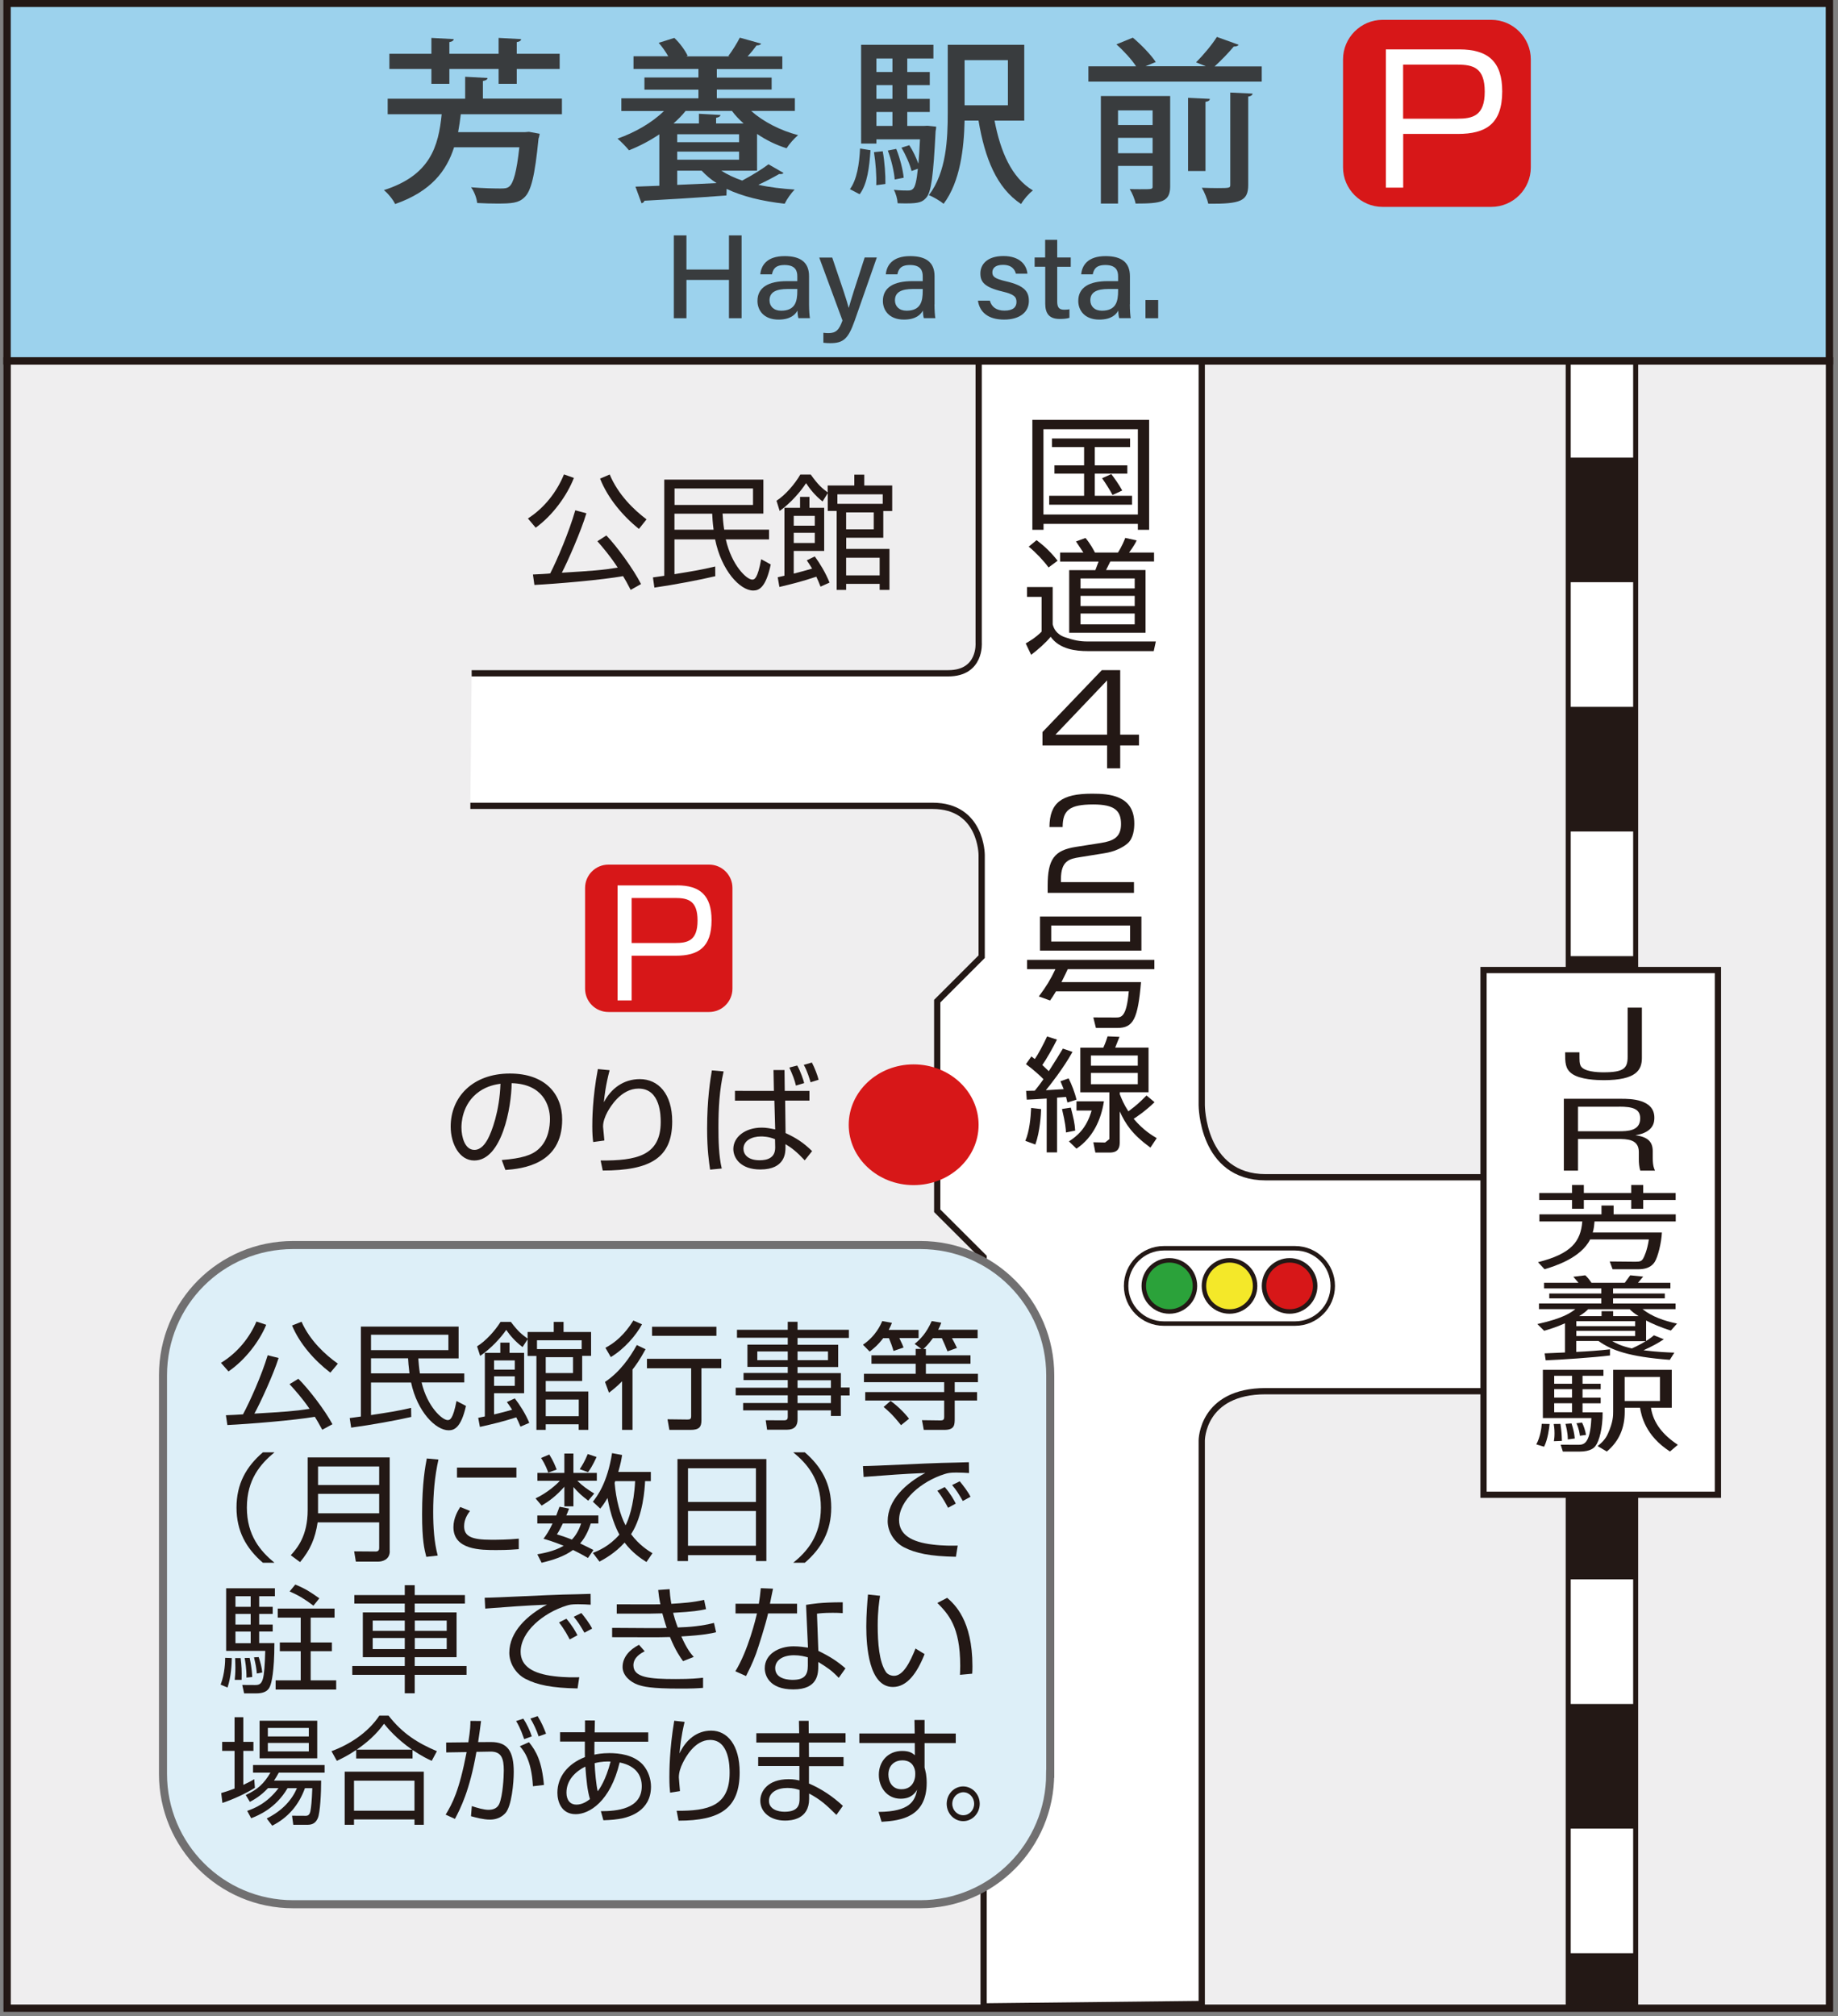 <?xml version="1.0" encoding="utf-8"?>
<!-- Generator: Adobe Illustrator 24.1.1, SVG Export Plug-In . SVG Version: 6.00 Build 0)  -->
<svg version="1.1" id="レイヤー_1" xmlns="http://www.w3.org/2000/svg" xmlns:xlink="http://www.w3.org/1999/xlink" x="0px"
	 y="0px" width="227px" height="249px" viewBox="0 0 227 249" style="enable-background:new 0 0 227 249;" xml:space="preserve">
<rect x="0" y="0" width="227" height="249" fill="#808080" stroke="none"/>
<style type="text/css">
	.st0{clip-path:url(#SVGID_2_);fill:#EFEEEF;}
	.st1{clip-path:url(#SVGID_2_);fill:#FFFFFF;stroke:#231815;stroke-width:0.772;}
	.st2{clip-path:url(#SVGID_2_);fill:#D71718;}
	.st3{clip-path:url(#SVGID_2_);fill:#FFFFFF;}
	.st4{clip-path:url(#SVGID_2_);fill:none;stroke:#231815;stroke-width:0.62;}
	.st5{clip-path:url(#SVGID_2_);fill:none;stroke:#231815;stroke-width:7.937;stroke-dasharray:15.393,15.393;}
	.st6{clip-path:url(#SVGID_2_);fill:#231815;}
	.st7{clip-path:url(#SVGID_2_);fill:#9CD2ED;}
	.st8{clip-path:url(#SVGID_2_);fill:none;stroke:#231815;stroke-width:0.551;}
	.st9{clip-path:url(#SVGID_2_);}
	.st10{fill:#231815;}
	.st11{clip-path:url(#SVGID_2_);fill:none;}
	.st12{fill:#FFFFFF;stroke:#231815;stroke-width:0.551;}
	.st13{fill:#2BA23A;stroke:#231815;stroke-width:0.551;}
	.st14{fill:#F4E829;stroke:#231815;stroke-width:0.551;}
	.st15{fill:#D71718;stroke:#231815;stroke-width:0.551;}
	.st16{fill:#DDEFF8;stroke:#717071;stroke-width:0.995;stroke-miterlimit:10;}
	.st17{fill:none;stroke:#231815;stroke-width:0.904;}
	.st18{fill:#9CD2ED;stroke:#231815;stroke-width:0.91;stroke-miterlimit:10;}
	.st19{opacity:0.94;}
	.st20{fill:#333333;}
	.st21{fill:#D71718;}
	.st22{fill:#FFFFFF;}
</style>
<g>
	<g>
		<defs>
			<rect id="SVGID_1_" x="0.67" y="12.45" width="225.44" height="235.48"/>
		</defs>
		<clipPath id="SVGID_2_">
			<use xlink:href="#SVGID_1_"  style="overflow:visible;"/>
		</clipPath>
		<rect x="0.88" y="12.19" class="st0" width="225.18" height="235.82"/>
		<path class="st1" d="M58.25,83.15h58.86c4.06,0,3.76-3.76,3.76-3.76V58.61V44.58h27.55v15.66v76.24c0,0,0,8.91,7.9,8.91h29.58
			v26.42h-29.58c-7.9,0-7.9,6.09-7.9,6.09v52.09v17.5l-26.94,0.3v-19.38v-73.16l-5.73-5.72v-25.89l5.49-5.49v-12.57
			c0,0,0-6.06-6.06-6.06H58.09"/>
		<path class="st2" d="M90.46,122.1c0,1.59-1.29,2.88-2.88,2.88H75.14c-1.6,0-2.88-1.29-2.88-2.88v-12.44
			c0-1.59,1.29-2.88,2.88-2.88h12.44c1.59,0,2.88,1.29,2.88,2.88V122.1z"/>
		<path class="st3" d="M83.61,109.34c2.87,0,4.27,1.26,4.27,4.31c0,3.37-1.66,4.38-4.42,4.38h-5.45v5.52h-1.74v-14.2H83.61z
			 M78.01,110.91v5.55h5.37c1.57,0,2.77-0.29,2.77-2.78c0-2.45-1.16-2.78-2.77-2.78H78.01z"/>
		<rect x="193.68" y="27.7" class="st3" width="8.33" height="228.93"/>
		<rect x="193.68" y="27.7" class="st4" width="8.33" height="228.93"/>
		<line class="st5" x1="197.85" y1="256.62" x2="197.85" y2="27.7"/>
		<path class="st6" d="M62.42,144.49c2.05-0.15,7.01-0.66,7.01-6.21c0-3.21-2.13-5.7-6.46-5.7c-4.61,0-7.31,2.92-7.31,6.55
			c0,2.14,1.09,4.19,2.91,4.19c3.43,0,4.6-6.62,4.62-9.55c3.83,0.1,4.73,2.71,4.73,4.42c0,0.89-0.16,2.56-1.36,3.68
			c-0.87,0.82-2.15,1.19-4.59,1.39L62.42,144.49z M61.81,133.84c-0.11,3.43-1.1,5.98-1.57,6.84c-0.31,0.56-0.83,1.33-1.65,1.33
			c-1.21,0-1.6-1.66-1.6-2.76c0-0.38,0-2.92,2.22-4.46C60.24,134.08,61.25,133.93,61.81,133.84 M73.84,132.03
			c-0.69,3.61-0.69,6.39-0.69,7.07c0,0.92,0.05,1.48,0.11,1.94l1.38-0.19l-0.16-1.71c0-0.63,0.24-1.24,0.54-1.81
			c0.35-0.63,1.67-2.89,3.85-2.89c2.73,0,2.73,3.42,2.73,4.13c0,4.17-3.01,4.78-7.42,4.75l0.26,1.24c5.87,0,8.58-1.56,8.58-6.06
			c0-3.42-1.72-5.23-4-5.23c-2.01,0-3.56,1.16-4.44,2.86c0.06-0.69,0.22-2.1,0.71-3.96L73.84,132.03z M90.77,134.73v1.2h4.87
			l0.1,3.55c-0.72-0.14-1.11-0.22-1.67-0.22c-2.05,0-3.5,1.17-3.5,2.64c0,1.14,0.92,2.53,3.33,2.53c3.11,0,3.11-2.13,3.11-2.73v-0.4
			c0.78,0.47,1.38,0.94,2.38,2l0.91-1.14c-1.09-1.06-1.96-1.62-3.28-2.23l-0.05-4.01h3v-1.2h-3.05l-0.03-2.57h-1.36l0.05,2.57H90.77
			z M95.74,141.71c0.01,1.26-0.92,1.58-1.92,1.58c-1.49,0-2-0.75-2-1.42c0-0.97,0.99-1.52,2.16-1.52c0.17,0,0.95,0,1.74,0.34
			L95.74,141.71z M87.92,132.19c-0.19,1.09-0.59,3.58-0.59,7.21c0,2.65,0.25,4.21,0.37,5.05l1.44-0.14
			c-0.37-1.52-0.41-3.51-0.41-5.1c0-2.31,0.12-4.61,0.64-6.89L87.92,132.19z M99.32,133.76c-0.08-0.33-0.43-1.42-0.86-2.17
			l-0.97,0.25c0.45,1.03,0.64,1.5,0.81,2.23L99.32,133.76z M101.1,133.35c-0.12-0.53-0.51-1.53-0.83-2.13l-1,0.29
			c0.42,0.72,0.75,1.83,0.84,2.15L101.1,133.35z"/>
		<path class="st6" d="M128.87,64.7h11.66v0.73h1.39V51.85h-14.42v13.58h1.38V64.7z M128.87,53.01h11.66v10.53h-11.66V53.01z
			 M129.92,54.15v1.06h3.97v2.26h-3.66v1.02h3.66v2.74h-4.31v1.1h10.23v-1.1h-4.6v-2.74h4.02v-1.02h-4.02v-2.26h4.36v-1.06H129.92z
			 M138.6,60.58c-0.38-0.72-1.04-1.63-1.35-2.03l-1.14,0.51c0.44,0.62,1.02,1.54,1.29,2.07L138.6,60.58z M142.55,68.24h-3.11
			c0.06-0.07,0.68-0.89,0.94-1.5l-1.41-0.31c-0.06,0.2-0.44,1.11-0.9,1.81h-2.84c-0.15-0.29-0.56-1.09-1.17-1.8l-1.17,0.43
			l0.91,1.37h-2.87v1.11h4.75l-0.4,1.06h-3.23v7.74h9.43V70.4h-4.88l0.53-1.06h5.4V68.24z M140.14,74.85h-6.69v-1.26h6.69V74.85z
			 M140.14,72.67h-6.69v-1.23h6.69V72.67z M140.14,77.11h-6.69v-1.34h6.69V77.11z M130.62,69.25c-1.14-1.46-2.13-2.17-2.6-2.54
			l-0.97,0.8c0.86,0.7,1.84,1.73,2.45,2.57L130.62,69.25z M126.84,72.49v1.22h1.8v4.3c-0.75,0.76-1.58,1.23-1.96,1.45l0.67,1.41
			c0.78-0.58,1.86-1.53,2.41-2.23c1.1,1.56,3.17,1.77,4.53,1.77h8.2l0.26-1.19h-8.46c-0.87,0-1.62-0.13-2.73-0.51
			c-1.11-0.37-1.43-1.12-1.55-1.61v-4.6H126.84z"/>
		<path class="st6" d="M136.07,82.77l-7.32,7.64v1.65h7.98v2.82h1.62v-2.82h2.32v-1.33h-2.32v-7.97H136.07z M136.73,90.73h-6.38
			l6.38-6.7V90.73z M136.42,105.37c1.17-0.18,2.2-0.66,2.83-1.2c0.76-0.64,0.84-1.88,0.84-2.46c0-3.48-3.06-3.69-5.22-3.69
			c-3.76,0-5.23,1.12-5.26,4.11h1.63c0.01-2.05,0.82-2.78,3.78-2.78c2.65,0,3.43,0.78,3.43,2.42c0,1.63-0.93,2.09-2.51,2.34
			l-3.06,0.48c-2.67,0.42-3.49,1.51-3.49,4.8v0.88h10.66v-1.33h-9.02v-0.36c0-2.3,1.07-2.52,2.35-2.72L136.42,105.37z"/>
		<path class="st6" d="M131.09,121.3c0.47-0.93,0.62-1.26,0.78-1.61h10.7v-1.15h-15.72v1.15h3.5c-0.64,1.33-1.09,2.08-2.05,3.37
			l1.39,0.5c0.22-0.31,0.37-0.53,0.73-1.13h8.99c-0.28,3.17-0.92,3.23-1.59,3.23l-2.79-0.01l0.32,1.3h2.65
			c1.97,0,2.53-1.1,2.92-5.66H131.09z M140.97,113.19h-12.53v4.21h12.53V113.19z M139.57,116.28h-9.74v-1.98h9.74V116.28z
			 M141.6,135.29c-1.02,1.02-1.21,1.18-2.24,1.96c-0.57-0.87-0.83-1.53-1.06-2.11v-0.25h3.55v-5.51h-4.12l0.53-1.33l-1.47-0.06
			c-0.07,0.22-0.25,0.81-0.53,1.4h-2.84v5.51h3.59v5.78l-0.53,0.42l-1.45-0.03l0.25,1.27h1.78c1.04,0,1.23-0.6,1.23-1.24v-3.84
			c0.71,1.53,1.49,2.79,3.79,4.47l0.78-1.17c-0.56-0.34-1.62-0.94-2.85-2.39c0.23-0.14,1.42-0.92,2.58-2.05L141.6,135.29z
			 M140.52,131.61h-5.79v-1.26h5.79V131.61z M140.52,133.9h-5.79v-1.39h5.79V133.9z M131.27,129.5c-0.44,0.72-0.89,1.48-1.74,2.79
			l-0.8-0.76c0.47-0.65,1.32-2.15,1.81-3.14l-1.22-0.39c-0.45,0.97-1.1,2.21-1.52,2.79l-0.42-0.32l-0.67,0.95
			c0.92,0.67,1.88,1.55,2.16,1.86c-0.22,0.3-0.47,0.69-1.07,1.42l-1.07,0.02l0.08,1.09c0.78-0.04,1.48-0.07,2.46-0.14v6.65h1.28
			v-6.76l1.11-0.09l0.17,0.69l1.12-0.35c-0.2-0.88-0.61-1.92-0.97-2.63l-1.01,0.35l0.4,0.98l-2.2,0.13c0.49-0.6,2.08-2.58,3.29-4.73
			L131.27,129.5z M127.87,141.35c0.59-1.67,0.69-3.72,0.71-4.38l-1.23-0.14c-0.06,1.27-0.22,2.92-0.72,4.06L127.87,141.35z
			 M132.79,139.63c-0.06-0.95-0.2-1.5-0.54-2.84l-1.09,0.17c0.42,1.75,0.48,2.49,0.49,2.9L132.79,139.63z M132.95,141.86
			c2.05-1.38,3.04-3.59,3.39-5.85h-3.39v1.14h1.87c-0.64,2.22-1.79,3.15-2.8,3.81L132.95,141.86z"/>
		<rect x="0.66" y="12.45" class="st7" width="225.65" height="32.22"/>
		<rect x="0.66" y="12.45" class="st8" width="225.65" height="32.22"/>
		<path class="st6" d="M55.94,26.92v-2.45H44.83v-2.3h-2.73v2.3H31.04v2.45h7.34c-0.19,4.97-1.6,8.29-7.89,10.73l1.85,2.55
			c1.65-0.87,6.49-3.44,8.02-8.43h10.38c-0.16,2.17-0.69,4.39-0.98,4.92c-0.21,0.4-0.47,0.72-1.17,0.72h-4.94l0.52,2.67h5.42
			c1.33,0,2.28-0.98,2.78-2.37c0.55-1.52,1.22-4.99,1.27-8.29H40.88c0.17-1.08,0.19-1.82,0.22-2.5H55.94z M36.5,18.53h-5.46v2.45
			h5.46v2.07h2.67v-2.07h8.63v2.07h2.7v-2.07h5.44v-2.45H50.5v-1.92h-2.7v1.92h-8.63v-1.92H36.5V18.53z M69.52,37.58
			c-1.09,0.1-2.75,0.18-3.49,0.2l0.26,2.38c3.01-0.13,8.42-0.7,11.38-1.27v-2.1c-1.03,0.15-2.41,0.35-5.61,0.6v-2.62h3.78
			c2.72,3.02,5.85,4.39,12.57,5.17l1.09-2.47c-1.17-0.07-2.57-0.15-4.5-0.4c0.3-0.22,1.67-1.2,3.28-2.81l-2.27-1.35
			c-0.45,0.55-0.82,1-1.48,1.65v-5.37c1.83,1.42,3.54,2.22,4.24,2.55l1.4-2.4c-4.02-1.42-5.13-2.59-5.87-3.39h5.51v-1.88H78.67v-1.1
			h9.23v-1.5h-9.23v-1.07h10.2v-1.88h-5.44c0.18-0.3,0.61-1.02,0.85-1.62l-3.04-0.43c-0.18,0.52-0.61,1.45-0.98,2.05h-5.65
			c-0.22-0.55-0.69-1.55-0.95-2.02l-2.92,0.4l0.88,1.62h-5.75v1.88H76v1.07h-9.16v1.5H76v1.1H64.92v1.88h6.35
			c-0.8,0.77-2.17,2.09-6.59,3.59l1.5,2.37c0.88-0.4,1.88-0.88,3.34-1.77V37.58z M82.12,30.29H72.06v-1.12h10.05V30.29z
			 M82.12,33.06H72.06v-1.24h10.05V33.06z M72.83,27.51c0.74-0.77,0.97-1.12,1.29-1.59h7.12c0.42,0.52,0.77,0.92,1.41,1.59h-4.02
			v-1.25h-2.54v1.25H72.83z M84.26,34.76c-0.3,0.28-0.74,0.7-2.1,1.7c-1.88-0.57-2.46-1.07-3.21-1.7H84.26z M111.18,40.08
			c0.68-0.85,1.91-2.3,2.49-4.3c0.13-0.5,0.96-3.29,0.96-6.77v-0.67h2.21c0.62,5.67,3.45,9.89,5.43,11.74l1.64-2.45
			c-2.96-3.17-4.45-6.72-4.62-9.29h3.61V17.46h-10.88v11.51c0,1.82-0.03,5.67-2.62,8.96c0.74-1.99,1.03-6.64,0.98-8.98h-3.49v-2.08
			h3.1v-1.82h-3.1v-1.9h3.1V21.3h-3.1v-1.82h3.68v-2.02H99.45v13.45h8.47c0,2.69-0.44,5.52-0.85,6.21
			c-0.42,0.71-0.81,0.71-1.35,0.71h-3.09l0.42,2.25h3.18c2.22,0,2.8-1.3,3.04-1.9L111.18,40.08z M104.58,25.05h-2.62v-1.9h2.62
			V25.05z M104.58,21.3h-2.62v-1.82h2.62V21.3z M104.58,28.95h-2.62v-2.08h2.62V28.95z M120.25,25.92h-5.63V19.9h5.63V25.92z
			 M99.16,32.44c-0.03,1.17-0.19,3.44-0.85,5.59l1.59,0.78c0.58-2.1,0.74-5.29,0.74-6.36H99.16z M101.33,32.44
			c0.08,0.6,0.11,0.8,0.11,1.8c0,0.94-0.03,1.94-0.11,2.89l1.54-0.14c-0.06-2.3-0.06-2.55-0.22-4.54H101.33z M103.52,32.44
			c0.35,1.87,0.35,3.27,0.35,4.24l1.27-0.23c-0.06-1.79-0.16-2.92-0.43-4.22L103.52,32.44z M105.51,32.11
			c0.4,1.57,0.4,2.74,0.4,3.45l1.11-0.16c-0.05-1.2-0.2-2.32-0.5-3.42L105.51,32.11z M134.33,40.03H137v-5.49h4.84v2.42
			c0,0.5-0.13,0.5-0.64,0.5h-2.8l0.5,2.57h3.3c2.28,0,2.28-1.3,2.28-2.3V24.09h-10.17V40.03z M141.84,28.37H137v-2h4.84V28.37z
			 M141.84,32.39H137v-2h4.84V32.39z M132.69,21.95h24.74v-2.37h-6.19c0.45-0.87,0.9-1.75,1.24-2.65l-3.17-0.25
			c-0.21,0.85-0.68,2.07-1.17,2.9h-5.96c-0.35-0.82-1.08-2.29-1.48-3.02l-2.96,0.55c0.58,0.88,1.03,1.65,1.4,2.47h-6.45V21.95z
			 M152.99,37.18l-0.51,0.27h-4.02l0.54,2.57h4.31c0.74,0,2.46,0,2.46-2.22V23.52h-2.78V37.18z M149.62,24.32h-2.73v10.91h2.73
			V24.32z"/>
		<path class="st6" d="M65.2,64.03c2.05-1.31,3.59-3.32,4.45-5.44l1.23,0.43c-0.83,2.14-2.59,4.61-4.72,6.15L65.2,64.03z
			 M72.42,63.39c-0.64,2.17-2.31,5.96-3.03,7.34c3.75-0.23,4.95-0.31,6.9-0.63c-0.94-1.45-1.86-2.51-2.51-3.26l1.11-0.71
			c1.29,1.34,3.34,4.15,4.28,6l-1.28,0.72c-0.43-0.84-0.68-1.28-0.94-1.7c-2.49,0.46-8.15,0.95-10.95,1.09l-0.18-1.29
			c0.54-0.02,1.86-0.09,2.13-0.13c0.85-1.65,2.32-5.09,3.1-7.8L72.42,63.39z M75.3,58.6c1.04,2.49,2.99,4.37,4.55,5.54l-0.94,1.18
			c-2-1.6-3.85-3.81-4.8-6.21L75.3,58.6z"/>
		<path class="st6" d="M94.98,65.42v1.2h-5.34c0.73,3.21,2.58,4.96,3.26,4.96c0.28,0,0.66-0.08,1.11-2.52l1.18,0.65
			c-0.62,2.94-1.5,3.22-2.17,3.22c-1.61,0-3.92-2.45-4.7-6.31H83.3v4.29c2.36-0.39,3.19-0.51,5.03-0.95l0.01,1.2
			c-1.83,0.44-4.96,1.04-7.52,1.41l-0.18-1.26c0.27-0.03,1.36-0.2,1.4-0.2V59.23h12.24v4.2h-5.04c0.04,0.6,0.07,1.17,0.2,1.98H94.98
			z M93,60.33h-9.69v2.03H93V60.33z M88.13,65.42c-0.13-1.03-0.14-1.44-0.17-1.98H83.3v1.98H88.13z"/>
		<path class="st6" d="M102.23,59.96h3.28v-1.34h1.23v1.34h3.45v3.15h-1.1v3.3h-4.58v1.38h5.34v5.06h-1.21v-0.74h-4.14v0.74h-1.17
			v-9.75h-1.1v-2.2l-0.64,1.03c-0.89-0.69-1.58-1.55-2.04-2.26c-0.64,1-1.89,2.46-3.26,3.43l-0.39-1.26
			c1.05-0.66,2.27-2.06,2.94-3.23h1.29c0.95,1.32,1.31,1.6,2.09,2.21V59.96z M100.63,68.72c0.62,0.85,1.33,2,1.82,3.23l-1.11,0.5
			c-0.2-0.54-0.35-0.84-0.52-1.23c-1.68,0.57-3.05,0.91-4.56,1.27l-0.21-1.2c0.56-0.12,0.61-0.14,0.83-0.19v-8.39h1.93v-1.35h1.16
			v1.35h1.82v5.33h-3.76v2.8c0.95-0.25,1.53-0.39,2.27-0.62c-0.3-0.49-0.47-0.74-0.66-1.02L100.63,68.72z M100.63,63.71h-2.6v1.21
			h2.6V63.71z M100.63,65.8h-2.6v1.26h2.6V65.8z M103.42,62.22h5.6v-1.17h-5.6V62.22z M107.91,63.28h-3.41v2.09h3.41V63.28z
			 M108.64,68.88h-4.14v2.18h4.14V68.88z"/>
		<path class="st2" d="M187.41,37.17c0,2-1.62,3.62-3.61,3.62h-15.61c-2,0-3.61-1.62-3.61-3.62v-15.6c0-2,1.62-3.61,3.61-3.61h15.61
			c1.99,0,3.61,1.61,3.61,3.61V37.17z"/>
		<path class="st3" d="M178.8,21.16c3.59,0,5.36,1.58,5.36,5.4c0,4.23-2.08,5.5-5.54,5.5h-6.85v6.92h-2.17V21.16H178.8z
			 M171.77,23.12v6.97h6.74c1.97,0,3.48-0.36,3.48-3.49c0-3.07-1.45-3.48-3.48-3.48H171.77z"/>
		<rect x="183.22" y="119.8" class="st3" width="28.95" height="64.8"/>
		<rect x="183.22" y="119.8" class="st1" width="28.95" height="64.8"/>
		<g class="st9">
			<path class="st10" d="M201.02,124.45v6.06c0,1.4-0.44,1.92-2.99,1.92c-0.76,0-2.47-0.08-2.82-0.82
				c-0.14-0.32-0.14-0.45-0.14-1.65h-1.77c0,1.26,0,2.02,0.82,2.63c1.02,0.75,3.12,0.81,3.94,0.81c4.08,0,4.72-1.29,4.72-2.76v-6.2
				H201.02z M193.14,135.7v8.87h1.75v-3.91h4.87c1.24,0,2.64,0.04,2.64,1.61v0.89c0,0.45,0.04,0.97,0.18,1.41h1.82
				c-0.09-0.2-0.28-0.56-0.28-1.55v-0.84c0-1.19-0.62-1.77-2.14-1.98c2.31-0.36,2.34-1.69,2.34-2.17c0-2.31-2.99-2.33-4.05-2.33
				H193.14z M199.96,136.67c1.71,0,2.61,0.28,2.61,1.45c0,1.56-1.55,1.59-2.7,1.59h-4.98v-3.03H199.96z"/>
			<path class="st10" d="M190.76,156.75c1.26-0.38,4.47-1.38,5.63-3.68h7.25c-0.2,1.36-0.59,2.17-0.71,2.37
				c-0.2,0.32-0.38,0.38-0.97,0.38l-3.15-0.03l0.35,0.96h3.21c1.45,0,1.88-0.73,2.01-0.93c0.36-0.58,0.81-2.28,0.87-3.61h-8.54
				c0.15-0.51,0.18-0.89,0.22-1.36h10.03v-0.88h-7.67v-1.09h-1.5v1.09h-7.67v0.88h5.3c-0.2,2.48-1.35,3.99-5.47,5.03L190.76,156.75z
				 M194.15,146.34v0.99h-4.05v0.87h4.05v1.08h1.46v-1.08h5.85v1.08h1.48v-1.08h4.01v-0.87h-4.01v-0.99h-1.48v0.99h-5.85v-0.99
				H194.15z M203.3,163.08c0.71,0.37,1.82,0.87,3.06,1.24l0.76-0.86c-1.64-0.35-3.05-0.84-4.26-1.78h4.08v-0.7h-7.72v-0.63h6.39
				v-0.6h-6.39v-0.63h7.08v-0.7h-4l0.64-0.76l-1.6-0.16l-0.67,0.92h-4.12c-0.3-0.44-0.46-0.64-0.76-0.92l-1.48,0.18l0.64,0.74h-4.25
				v0.7h7.07v0.63h-6.43v0.6h6.43v0.63h-7.7v0.7h4.49c-0.51,0.4-1.46,1.13-4.69,1.84l0.84,0.83c0.64-0.19,1.41-0.41,2.57-0.92v3.6
				l-2.51,0.11l0.13,0.86c1.82-0.07,5.96-0.35,7.94-0.6v-0.76c-1.38,0.16-2.73,0.25-4.17,0.32v-1.35h2.75
				c1.61,1.15,3.76,1.95,8.81,2.33l0.56-0.89c-0.89-0.03-2.11-0.08-3.81-0.29c1.12-0.52,1.67-0.81,2.51-1.36l-1.22-0.49
				c-0.25,0.2-0.42,0.35-0.97,0.7V163.08z M201.95,163.78h-7.27v-0.62h7.27V163.78z M201.95,165h-7.27v-0.64h7.27V165z
				 M199.23,162.54v-0.61h-1.43v0.61h-2.77c0.65-0.4,0.87-0.61,1.11-0.85h5.13c0.27,0.26,0.56,0.52,1.11,0.85H199.23z
				 M203.26,165.63c-0.53,0.32-1,0.58-1.72,0.9c-1.4-0.32-1.91-0.62-2.42-0.9H203.26z M198.03,169.17h-7.48v5.96h5.99
				c-0.15,3.31-0.98,3.3-1.7,3.3l-2.09-0.01l0.27,0.85h2.05c1.42,0,1.84-0.51,1.98-0.7c0.45-0.57,0.9-2.2,0.88-4.15h-2.48v-1.11
				h2.24v-0.7h-2.24v-1.04h2.24v-0.68h-2.24v-0.98h2.58V169.17z M194.15,172.6h-2.2v-1.04h2.2V172.6z M194.15,170.89h-2.2v-0.98h2.2
				V170.89z M194.15,174.41h-2.2v-1.11h2.2V174.41z M199.23,169.17v5.14c0,0.54,0,1.3-0.64,2.73c-0.32,0.76-0.89,1.23-1.28,1.55
				l1.14,0.67c1.53-1.28,2.21-2.93,2.21-4.91v-0.49h1.89c0.17,0.97,0.64,3.43,3.7,5.4l0.97-0.83c-1.83-1.21-3.03-2.67-3.32-4.57
				h2.57v-4.69H199.23z M205.01,173.02h-4.36v-2.97h4.36V173.02z M190.7,178.67c0.47-0.92,0.64-2.36,0.68-2.81l-0.97-0.02
				c-0.02,0.45-0.17,1.62-0.67,2.54L190.7,178.67z M192.9,177.95c-0.03-0.89-0.03-1.02-0.18-2.1l-0.83,0.01
				c0.04,0.3,0.1,0.54,0.1,1.16c0,0.49-0.04,0.71-0.08,0.97L192.9,177.95z M194.49,177.65c-0.05-0.64-0.2-1.23-0.4-1.86l-0.75,0.06
				c0.07,0.27,0.29,1.06,0.29,1.92L194.49,177.65z M195.88,177.21c-0.11-0.63-0.3-1.14-0.49-1.52l-0.69,0.08
				c0.31,0.68,0.4,1.3,0.42,1.54L195.88,177.21z"/>
		</g>
		<path class="st2" d="M120.86,138.92c0,4.11-3.58,7.44-8.03,7.44c-4.42,0-8.01-3.34-8.01-7.44c0-4.12,3.59-7.47,8.01-7.47
			C117.28,131.45,120.86,134.8,120.86,138.92"/>
		<rect x="0.67" y="12.45" class="st11" width="225.44" height="235.48"/>
		<g class="st9">
			<path class="st12" d="M164.6,158.81c0,2.56-2.08,4.65-4.65,4.65h-16.22c-2.57,0-4.65-2.08-4.65-4.65l0,0
				c0-2.57,2.08-4.65,4.65-4.65h16.22C162.52,154.16,164.6,156.24,164.6,158.81L164.6,158.81z"/>
			<path class="st13" d="M147.58,158.81c0,1.75-1.41,3.16-3.16,3.16c-1.75,0-3.16-1.41-3.16-3.16c0-1.75,1.41-3.16,3.16-3.16
				C146.17,155.65,147.58,157.06,147.58,158.81z"/>
			<path class="st14" d="M155.01,158.81c0,1.75-1.41,3.16-3.16,3.16c-1.74,0-3.16-1.41-3.16-3.16c0-1.75,1.42-3.16,3.16-3.16
				C153.59,155.65,155.01,157.06,155.01,158.81z"/>
			<path class="st15" d="M162.43,158.81c0,1.75-1.42,3.16-3.16,3.16c-1.74,0-3.16-1.41-3.16-3.16c0-1.75,1.42-3.16,3.16-3.16
				C161.01,155.65,162.43,157.06,162.43,158.81z"/>
		</g>
		<rect x="0.67" y="12.45" class="st11" width="225.44" height="235.48"/>
		<g class="st9">
			<path class="st16" d="M129.7,219.07c0,8.86-7.16,16.1-16.05,16.1H36.21c-8.93,0-16.08-7.24-16.08-16.1v-49.21
				c0-8.93,7.15-16.1,16.08-16.1h77.45c8.89,0,16.05,7.17,16.05,16.1V219.07z"/>
			<g>
				<g>
					<path class="st10" d="M27.29,168.31c2.02-1.22,3.54-3.11,4.38-5.1l1.21,0.4c-0.82,2-2.56,4.32-4.66,5.76L27.29,168.31z
						 M34.41,167.71c-0.64,2.03-2.27,5.57-2.99,6.87c3.7-0.22,4.88-0.29,6.81-0.59c-0.92-1.35-1.84-2.35-2.47-3.05l1.09-0.66
						c1.27,1.25,3.29,3.89,4.21,5.61l-1.26,0.68c-0.43-0.79-0.67-1.2-0.92-1.6c-2.46,0.43-8.04,0.89-10.8,1.02l-0.18-1.21
						c0.53-0.01,1.84-0.09,2.11-0.11c0.83-1.54,2.29-4.77,3.05-7.3L34.41,167.71z M37.24,163.23c1.03,2.33,2.94,4.09,4.49,5.18
						l-0.93,1.11c-1.97-1.5-3.79-3.57-4.73-5.82L37.24,163.23z"/>
					<path class="st10" d="M57.34,169.61v1.12h-5.27c0.71,3.01,2.55,4.65,3.22,4.65c0.27,0,0.65-0.07,1.09-2.36l1.17,0.61
						c-0.62,2.75-1.49,3.01-2.14,3.01c-1.6,0-3.87-2.29-4.64-5.9h-4.95v4.02c2.32-0.36,3.14-0.47,4.95-0.89l0.02,1.12
						c-1.81,0.42-4.9,0.98-7.42,1.32l-0.18-1.18c0.28-0.03,1.33-0.19,1.38-0.19v-11.11h12.07v3.93h-4.98
						c0.05,0.56,0.08,1.09,0.2,1.86H57.34z M55.38,164.84h-9.56v1.9h9.56V164.84z M50.57,169.61c-0.12-0.96-0.14-1.35-0.17-1.86
						h-4.58v1.86H50.57z"/>
					<path class="st10" d="M65.16,164.5h3.23v-1.25h1.21v1.25H73v2.95H71.9v3.1h-4.5v1.3h5.26v4.74h-1.19v-0.69H67.4v0.69h-1.15
						v-9.13h-1.09v-2.06l-0.62,0.96c-0.88-0.65-1.56-1.45-2.02-2.12c-0.64,0.94-1.87,2.3-3.22,3.21l-0.38-1.18
						c1.03-0.62,2.23-1.93,2.9-3.02h1.27c0.94,1.24,1.31,1.5,2.07,2.07V164.5z M63.58,172.7c0.61,0.79,1.31,1.87,1.79,3.02
						l-1.09,0.47c-0.2-0.5-0.34-0.79-0.52-1.15c-1.65,0.53-3,0.85-4.49,1.18l-0.21-1.12c0.54-0.11,0.61-0.13,0.82-0.17v-7.85h1.91
						v-1.27h1.14v1.27h1.8v4.98h-3.71v2.62c0.94-0.23,1.5-0.36,2.23-0.58c-0.29-0.46-0.46-0.69-0.65-0.95L63.58,172.7z
						 M63.58,168.01h-2.56v1.14h2.56V168.01z M63.58,169.97h-2.56v1.18h2.56V169.97z M66.32,166.61h5.52v-1.09h-5.52V166.61z
						 M70.77,167.61H67.4v1.96h3.37V167.61z M71.48,172.85H67.4v2.05h4.08V172.85z"/>
					<path class="st10" d="M74.72,170.67c1.85-1.25,3.05-2.98,3.93-4.56l1.08,0.52c-0.73,1.34-1.23,2.03-1.61,2.5v7.46h-1.29v-6
						c-0.68,0.69-1.2,1.09-1.62,1.41L74.72,170.67z M74.77,166.45c1.88-0.98,2.96-2.58,3.45-3.37l1.07,0.47
						c-0.73,1.35-2.14,3.01-3.85,4.05L74.77,166.45z M89.07,168.97h-2.44v6.44c0,0.82-0.28,1.18-1.35,1.18h-2.61l-0.23-1.31
						l2.46,0.03c0.32,0,0.46-0.06,0.46-0.4v-5.93h-5.46v-1.17h9.18V168.97z M88.48,164.97h-7.95v-1.12h7.95V164.97z"/>
					<path class="st10" d="M104.84,165.23H98.5v0.85h5.02v2.75H98.5v0.75h5.35v1.78h1.08v0.98h-1.08v2.53h-1.23v-0.69H98.5v1.14
						c0,0.76-0.37,1.25-1.32,1.25h-2.44l-0.17-1.17l2.22,0.01c0.38,0,0.5-0.1,0.5-0.44v-0.79h-5.51v-0.91h5.51v-0.95h-6.43v-0.94
						h6.43v-0.94h-5.46v-0.88h5.46v-0.75h-4.98v-2.75h4.98v-0.85h-6.27v-0.98h6.27v-0.99h1.21v0.99h6.34V165.23z M97.29,166.9h-3.76
						v1.08h3.76V166.9z M102.26,166.9H98.5v1.08h3.76V166.9z M102.63,170.46H98.5v0.94h4.12V170.46z M102.63,172.33H98.5v0.95h4.12
						V172.33z"/>
					<path class="st10" d="M113.45,164.21v1.04h-2.38c0.36,0.73,0.44,0.94,0.52,1.17l-1.24,0.42c-0.14-0.5-0.34-1.06-0.56-1.58
						h-0.71c-0.66,0.88-1.27,1.35-1.67,1.66l-0.83-0.85c1.59-1.08,2.2-2.49,2.38-2.92l1.2,0.22c-0.12,0.3-0.18,0.45-0.4,0.87H113.45
						z M114.35,166.59v0.79h5.51v1.04h-5.51v1.24h6.43v1.04h-2.87v1.22h2.76v1.04h-2.76v2.19c0,0.82,0,1.44-1.29,1.44h-2.53
						l-0.22-1.2l2.26,0.03c0.39,0,0.48-0.1,0.48-0.47v-1.99h-9.75v-1.04h9.75v-1.22h-9.91v-1.04h6.39v-1.24h-5.46v-1.04h5.46v-0.79
						h0.7l-0.83-0.62c0.71-0.58,1.44-1.31,2.11-2.82l1.18,0.2c-0.12,0.32-0.18,0.49-0.38,0.87h4.87v1.04h-3.17
						c0.21,0.37,0.32,0.59,0.62,1.21l-1.17,0.42c-0.17-0.45-0.52-1.25-0.7-1.63h-1.1c-0.56,0.76-0.89,1.07-1.18,1.34H114.35z
						 M111.28,176.01c-1.09-1.38-1.7-1.87-2.15-2.25l0.86-0.75c0.82,0.59,1.69,1.43,2.28,2.2L111.28,176.01z"/>
					<path class="st10" d="M33.9,179.36c-1.74,1.44-3.41,3.37-3.41,6.82c0,3.45,1.67,5.38,3.41,6.82h-1.43
						c-2.08-1.79-3.26-3.92-3.26-6.82c0-2.91,1.18-5.04,3.26-6.82H33.9z"/>
					<path class="st10" d="M48.14,191.56c0,1.11-0.99,1.3-1.44,1.3h-2.75l-0.21-1.27l2.67,0.02c0.35,0,0.42-0.23,0.42-0.43v-3.17
						h-7.6c-0.3,1.99-0.91,3.4-2.17,4.91l-1.15-0.85c0.77-0.85,2.09-2.35,2.09-5.59v-6.49h10.13V191.56z M39.28,181.11v2.29h7.55
						v-2.29H39.28z M39.28,184.49v2.4h7.55v-2.4H39.28z"/>
					<path class="st10" d="M54.15,180.25c-0.47,2.12-0.65,4.26-0.65,6.46c0,1.93,0.12,3.74,0.56,5.4l-1.41,0.16
						c-0.24-0.94-0.52-2.02-0.52-5.28c0-3.87,0.41-5.97,0.58-6.87L54.15,180.25z M58.05,186.6c-0.26,0.35-0.73,0.99-0.73,1.89
						c0,1.25,0.92,1.67,3.37,1.67c0.76,0,2.1-0.01,3.38-0.14v1.3c-0.54,0.04-1.32,0.11-2.77,0.11c-1.91,0-5.3,0-5.3-2.83
						c0-1.15,0.58-2.07,0.84-2.49L58.05,186.6z M63.78,181.24v1.24h-7.34v-1.24H63.78z"/>
					<path class="st10" d="M66.37,182.87v-0.97h3.33v-2.39h1.12v2.39h2.89v0.97H71.3c0.67,0.66,1.21,1.04,2.09,1.58l-0.74,0.88
						c-0.8-0.6-1.21-0.98-1.83-1.68v2.38h-1.12v-2.42c-1.02,1.15-1.85,1.76-2.8,2.33l-0.76-0.89c1.45-0.68,2.62-1.74,3-2.17H66.37z
						 M70.28,186.31c-0.18,0.49-0.24,0.63-0.34,0.85h3.96v0.99h-0.94c-0.16,0.47-0.5,1.54-1.31,2.46c0.62,0.3,1.44,0.7,1.64,0.81
						l-0.67,0.99c-0.46-0.26-0.8-0.47-1.85-0.99c-1.12,0.82-2.5,1.25-3.88,1.58l-0.53-1.05c0.52-0.09,2.05-0.33,3.26-1.05
						c-1.47-0.58-2.03-0.73-2.5-0.86c0.35-0.48,0.65-0.89,1.12-1.89h-1.88v-0.99h2.34c0.21-0.56,0.3-0.82,0.4-1.08L70.28,186.31z
						 M67.71,181.87c-0.06-0.19-0.36-1.04-0.89-1.81l1.02-0.43c0.5,0.79,0.74,1.42,0.91,1.86L67.71,181.87z M69.51,188.15
						c-0.41,0.85-0.53,1.04-0.73,1.34c0.59,0.19,1.18,0.37,1.85,0.65c0.71-0.75,0.98-1.54,1.14-1.99H69.51z M71.6,181.44
						c0.25-0.37,0.61-0.94,0.99-1.87l1.09,0.37c-0.49,1.07-0.85,1.6-1.05,1.87L71.6,181.44z M80.38,181.77v1.15h-0.71
						c-0.04,0.86-0.23,4.26-1.73,6.55c1,1.34,2.11,2.03,2.64,2.35l-0.74,1.09c-0.7-0.45-1.72-1.12-2.7-2.4
						c-1.18,1.3-2.44,1.99-3.1,2.35l-0.82-1.08c0.7-0.27,2.03-0.82,3.28-2.26c-0.45-0.78-1.11-2.43-1.47-4.52
						c-0.41,0.7-0.62,0.98-0.9,1.31l-0.91-0.85c0.5-0.63,1.79-2.29,2.37-6l1.24,0.23c-0.07,0.5-0.17,1.05-0.47,2.09H80.38z
						 M75.98,182.92c-0.01,0.04-0.06,0.16-0.07,0.22c0.17,2.07,0.7,4.02,1.35,5.24c0.32-0.62,1.03-2.39,1.18-5.46H75.98z"/>
					<path class="st10" d="M94.65,180.19v12.6h-1.29v-0.73h-8.39v0.73h-1.3v-12.6H94.65z M84.97,185.49h8.39v-4.16h-8.39V185.49z
						 M84.97,190.9h8.39v-4.29h-8.39V190.9z"/>
					<path class="st10" d="M97.97,193c1.69-1.38,3.41-3.31,3.41-6.82c0-3.51-1.73-5.44-3.41-6.82h1.43
						c2.06,1.78,3.26,3.92,3.26,6.82c0,2.91-1.2,5.04-3.26,6.82H97.97z"/>
					<path class="st10" d="M119.68,181.92c-0.48-0.03-0.95-0.06-1.56-0.06c-0.83,0-1.06,0.07-1.41,0.17
						c-2.88,0.89-5.67,3.22-5.67,5.7c0,1.8,1.53,2.71,4.13,3.02c1.36,0.17,2.44,0.14,3.11,0.13l-0.22,1.38
						c-3.2-0.06-4.97-0.43-6.43-1.18c-1.21-0.63-2-1.94-2-3.22c0-2.62,2.25-4.67,4.65-5.95c-2.99,0.13-4.43,0.25-7.62,0.49
						l-0.08-1.34c1.26,0,8.15-0.36,9.68-0.39c0.42-0.01,3.09-0.07,3.4-0.09L119.68,181.92z M117.09,186.21
						c-0.16-0.29-0.62-1.22-1.32-2.1l0.91-0.46c0.74,0.86,1.12,1.57,1.36,2.04L117.09,186.21z M118.91,185.37
						c-0.53-0.91-0.75-1.28-1.32-1.97l0.94-0.46c0.38,0.45,1.05,1.31,1.33,1.91L118.91,185.37z"/>
					<path class="st10" d="M27.25,208.05c0.53-1.38,0.56-2.89,0.56-3.31l0.82,0.03c-0.01,0.76-0.09,2.32-0.53,3.64L27.25,208.05z
						 M33.95,197.13h-1.94v1.31h1.67v0.88h-1.67v1.31h1.67v0.86h-1.67v1.43h1.88c0,3.6-0.38,4.92-0.5,5.22
						c-0.13,0.38-0.41,0.99-1.74,0.99h-1.5l-0.23-1.04l1.59,0.01c0.97,0.01,1.14-0.55,1.25-4.22h-4.83v-7.73h6.02V197.13z
						 M28.99,207.46c0.03-0.36,0.08-0.76,0.08-1.54c0-0.42-0.02-0.7-0.03-1.15h0.68c0.12,0.92,0.15,1.6,0.12,2.69H28.99z
						 M30.96,197.13h-1.88v1.31h1.88V197.13z M30.96,199.32h-1.88v1.31h1.88V199.32z M30.96,201.5h-1.88v1.43h1.88V201.5z
						 M30.44,207.18c0.01-1.09-0.15-2.02-0.23-2.42l0.62-0.01c0.06,0.24,0.29,1.35,0.32,2.36L30.44,207.18z M31.72,206.68
						c-0.06-0.75-0.16-1.19-0.35-2l0.58-0.03c0.2,0.62,0.38,1.25,0.44,1.9L31.72,206.68z M41.32,199.77h-2.95v3.07h2.62v1.08h-2.62
						v3.6h3.15v1.14h-7.48v-1.14h3.1v-3.6h-2.58v-1.08h2.58v-3.07H34.3v-1.11h7.02V199.77z M38.71,198.3
						c-1.09-0.82-1.74-1.23-2.94-1.76l0.7-0.85c1.29,0.53,1.86,0.92,2.97,1.7L38.71,198.3z"/>
					<path class="st10" d="M57.42,198.04h-6.2v1.09h5.17v5.53h-5.17v1.09h6.4v1.09h-6.4v2.28h-1.23v-2.28h-6.48v-1.09h6.48v-1.09
						h-5.18v-5.53h5.18v-1.09h-6.23v-1.05h6.23v-1.22h1.23v1.22h6.2V198.04z M49.99,200.14h-3.96v1.27h3.96V200.14z M49.99,202.29
						h-3.96v1.37h3.96V202.29z M55.17,200.14h-3.94v1.27h3.94V200.14z M55.17,202.29h-3.94v1.37h3.94V202.29z"/>
					<path class="st10" d="M72.95,198.18c-0.49-0.03-0.96-0.06-1.56-0.06c-0.84,0-1.07,0.07-1.41,0.17
						c-2.88,0.89-5.68,3.22-5.68,5.7c0,1.8,1.53,2.71,4.13,3.02c1.36,0.17,2.44,0.14,3.11,0.13l-0.21,1.38
						c-3.2-0.06-4.97-0.43-6.43-1.18c-1.21-0.63-2-1.94-2-3.22c0-2.62,2.25-4.67,4.66-5.95c-2.99,0.13-4.43,0.25-7.63,0.49
						l-0.07-1.34c1.26,0,8.14-0.36,9.68-0.39c0.42-0.01,3.1-0.07,3.4-0.09L72.95,198.18z M70.36,202.47
						c-0.15-0.29-0.62-1.22-1.32-2.1l0.91-0.46c0.74,0.86,1.12,1.57,1.37,2.04L70.36,202.47z M72.18,201.64
						c-0.53-0.91-0.75-1.28-1.32-1.97l0.94-0.46c0.38,0.45,1.04,1.31,1.33,1.92L72.18,201.64z"/>
					<path class="st10" d="M82.7,196.26c0.03,0.48,0.06,0.95,0.21,1.81c1.43-0.09,2.62-0.16,4.05-0.49l0.24,1.15
						c-0.88,0.19-1.49,0.3-4.07,0.45c0.09,0.35,0.3,1.09,0.58,1.81c1.5-0.04,3.01-0.19,4.47-0.56l0.26,1.15
						c-0.53,0.13-1.49,0.36-4.29,0.52c0.7,1.6,1.23,2.19,1.53,2.53l-1.32,0.52c-0.36-0.5-0.92-1.28-1.62-2.98
						c-0.73,0.03-1.61,0.03-2.35,0.03l-4.79-0.01v-1.15l4.84,0.03c1.09,0,1.12,0,1.9-0.02c-0.01-0.04-0.24-0.69-0.54-1.8
						c-0.24,0-1.31,0.03-1.52,0.03h-4.11v-1.15l4.05,0.01c0.38,0,0.62,0,1.34-0.01c-0.17-0.82-0.22-1.27-0.27-1.77L82.7,196.26z
						 M79.62,203.93c-0.42,0.22-1.39,0.73-1.39,1.73c0,1.51,1.97,1.7,5.22,1.7c1.91,0,2.75-0.09,3.38-0.16v1.25
						c-0.74,0.06-1.36,0.09-2.84,0.09c-3.69,0-4.55-0.26-5.19-0.47c-1-0.35-1.91-1.18-1.91-2.2c0-1.17,0.82-2.12,2.03-2.74
						L79.62,203.93z"/>
					<path class="st10" d="M95.47,196.2c-0.03,0.09-0.33,1.64-0.38,1.86h3.35v1.2h-3.58c-0.29,1.32-1.2,4.17-1.49,4.98
						c-0.47,1.27-0.94,2.16-1.23,2.75l-1.32-0.59c1.59-2.58,2.53-6.55,2.67-7.14h-2.65v-1.2h2.88c0.11-0.65,0.17-1.2,0.24-1.92
						L95.47,196.2z M104.07,199.22c-0.47-0.03-0.71-0.04-1.23-0.04c-1.14,0-1.64,0.07-1.94,0.11l0.17,4.59
						c1.55,0.76,2.35,1.3,3.35,2.16l-0.83,1.17c-0.93-0.96-1.35-1.22-2.53-1.96v0.42c0,0.98,0,2.97-3.08,2.97
						c-3.03,0-3.53-1.79-3.53-2.61c0-1.73,1.7-2.71,3.55-2.71c0.71,0,1.39,0.1,1.79,0.16l-0.24-5.28c0.62-0.1,1.77-0.32,4.53-0.32
						V199.22z M99.77,204.68c-0.41-0.11-0.95-0.26-1.7-0.26c-1.44,0-2.33,0.65-2.33,1.6c0,1.44,1.89,1.44,2.17,1.44
						c1.39,0,1.86-0.56,1.86-1.73V204.68z"/>
					<path class="st10" d="M108.69,197.08c-0.11,0.69-0.29,1.89-0.29,3.64c0,2.19,0.18,4.51,1,5.74c0.15,0.25,0.53,0.5,1.02,0.5
						c1.14,0,1.98-1.7,2.65-3.37l1.12,0.69c-0.93,2.35-2.16,4.06-3.91,4.06c-2.98,0-3.29-5.07-3.29-7.46c0-1.48,0.12-2.98,0.21-3.96
						L108.69,197.08z M118.56,206.84c0.01-0.33,0.03-0.66,0.03-1.12c0-4.88-1.49-6.39-2.82-7.76l1.21-0.63
						c0.9,0.79,3.12,2.75,3.12,8.45c0,0.39-0.01,0.65-0.03,0.92L118.56,206.84z"/>
					<path class="st10" d="M31.48,220.79c-1.08,0.69-2.68,1.43-4.01,1.87l-0.15-1.22c0.44-0.13,0.92-0.27,1.65-0.56v-4.65h-1.53
						v-1.11h1.53v-3.05h1.08v3.05h1.25v1.11h-1.25v4.2c0.68-0.32,1.03-0.5,1.35-0.7L31.48,220.79z M39.66,219.91
						c0.01,1.44-0.12,4-0.41,4.63c-0.18,0.39-0.45,0.82-1.26,0.82h-1.77l-0.15-1.12l1.71,0.01c0.38,0,0.49-0.3,0.55-0.55
						c0.09-0.46,0.18-1.18,0.24-2.86h-0.91c-0.77,2.13-2.13,3.66-4.04,4.63l-0.68-0.89c1.97-0.98,3.13-2.33,3.73-3.74h-1.16
						c-1.45,2.5-3.64,3.38-4.49,3.71l-0.49-0.91c0.86-0.3,2.44-0.91,3.87-2.81h-1.3c-0.94,1.01-1.77,1.44-2.24,1.7l-0.51-0.85
						c1.48-0.69,2.23-1.38,3.05-2.76h-2.15v-0.94h8.84v0.94h-5.66c-0.22,0.4-0.36,0.65-0.59,0.98H39.66z M39.18,212.51v4.64h-7.12
						v-4.64H39.18z M38.14,213.4h-5.06v1.05h5.06V213.4z M38.14,215.25h-5.06v1.05h5.06V215.25z"/>
					<path class="st10" d="M50.94,217.17h-6.95v-1.05c-1.11,0.75-1.9,1.11-2.39,1.34l-0.66-1.19c2.19-0.81,4.48-2.25,5.91-4.39h1.14
						c1.72,2.22,3.63,3.4,5.97,4.39l-0.64,1.19c-0.42-0.19-1.15-0.52-2.37-1.34V217.17z M52.34,218.8v6.56h-1.15v-0.66h-7.47v0.66
						h-1.15v-6.56H52.34z M51.19,219.91h-7.47v3.71h7.47V219.91z M50.89,216.08c-1.96-1.37-3.01-2.65-3.46-3.2
						c-0.92,1.28-2.1,2.33-3.38,3.2H50.89z"/>
					<path class="st10" d="M59.41,212.54c-0.07,0.62-0.17,1.31-0.36,2.61l1.57-0.01c2.08-0.01,2.83,1.15,2.83,3.7
						c0,1.34-0.26,4.26-1.05,5.1c-0.59,0.61-1.26,0.78-1.9,0.78c-0.8,0-1.75-0.26-2.33-0.42l0.1-1.25c0.67,0.22,1.49,0.46,2.05,0.46
						c0.56,0,1.09-0.17,1.34-0.73c0.44-1.02,0.56-3.33,0.56-4.13c0-1.47-0.28-2.36-1.68-2.33l-1.7,0.03c-0.83,4.79-1.98,7-2.65,8.28
						l-1.15-0.52c0.82-1.37,1.66-2.88,2.59-7.73l-2.52,0.04l-0.01-1.22l2.74-0.03c0.25-1.57,0.26-2.2,0.26-2.64L59.41,212.54z
						 M64.74,214.78c-0.48-1.37-0.8-1.92-1-2.23l0.89-0.3c0.42,0.62,0.82,1.48,1.05,2.19L64.74,214.78z M65.82,220.6
						c-0.18-3.35-1.23-4.51-1.62-4.94l1.13-0.5c0.91,1.12,1.59,2.38,1.85,5.28L65.82,220.6z M66.52,214.44
						c-0.2-0.65-0.64-1.6-1.01-2.2l0.89-0.3c0.5,0.81,0.76,1.44,1.04,2.17L66.52,214.44z"/>
					<path class="st10" d="M72.24,212.47l1.23,0.01l-0.03,1.47h6.62v1.15h-6.64l-0.01,0.89v0.71c0.23-0.06,0.93-0.19,1.85-0.19
						c1.19,0,2.99,0.19,4.13,1.42c0.68,0.76,1.01,1.8,1.01,2.72c0,3.09-2.83,3.74-3.43,3.89c-0.78,0.17-1.49,0.23-2.45,0.26
						l-0.31-1.12c1.94,0,5.05-0.25,5.05-3.08c0-1.14-0.52-2.48-2.73-2.94c-1.15,4.84-3.76,6.39-5.43,6.39
						c-1.79,0-2.26-1.59-2.26-2.64c0-1.97,1.27-3.58,3.4-4.41c-0.01-0.19-0.01-0.33-0.01-0.55v-1.37h-3.06v-1.15h3.08V212.47z
						 M72.29,218.17c-1.18,0.59-2.33,1.64-2.33,3.22c0,0.95,0.49,1.48,1.22,1.48c0.77,0,1.35-0.43,1.68-0.68
						C72.53,221.05,72.43,219.92,72.29,218.17z M75.41,217.55c-0.45-0.01-1.08-0.03-1.97,0.2c0.03,1.04,0.2,2.74,0.38,3.47
						C74.03,220.96,74.82,219.85,75.41,217.55z"/>
					<path class="st10" d="M84.55,212.65c-0.44,1.83-0.57,3.22-0.63,3.9c0.78-1.68,2.15-2.82,3.91-2.82c2,0,3.52,1.78,3.52,5.15
						c0,4.43-2.38,5.97-7.55,5.97l-0.23-1.22c3.89,0.03,6.54-0.58,6.54-4.68c0-0.7,0-4.07-2.41-4.07c-1.92,0-3.08,2.23-3.38,2.85
						c-0.28,0.56-0.48,1.17-0.48,1.78c0,0.16,0.13,1.51,0.14,1.69l-1.22,0.19c-0.05-0.46-0.09-1.01-0.09-1.91
						c0-0.68,0-3.41,0.6-6.97L84.55,212.65z"/>
					<path class="st10" d="M98.7,214.05l-0.03-1.53h1.2l0.01,1.53h4.55v1.15H99.9l0.01,1.8h4.27v1.12h-4.27v2.14
						c1.57,0.68,2.93,1.59,4.19,2.76l-0.8,1.12c-1.26-1.25-1.98-1.9-3.37-2.64v0.65c0,2.56-2.22,2.69-2.98,2.69
						c-1.81,0-3.05-1.04-3.05-2.46c0-1.12,0.88-2.65,3.49-2.65c0.67,0,1.05,0.09,1.34,0.16v-1.79h-5.09V217h5.08v-1.8h-5.31v-1.15
						H98.7z M98.74,221.06c-0.32-0.1-0.76-0.25-1.49-0.25c-1.26,0-2.28,0.55-2.28,1.59c0,1.05,1.11,1.35,1.93,1.35
						c1.81,0,1.85-1.01,1.85-1.67V221.06z"/>
					<path class="st10" d="M112.94,212.42h1.25v1.67h3.85v1.18h-3.85v3.02c0.05,0.22,0.12,0.47,0.18,0.79
						c0.04,0.3,0.08,0.66,0.08,1.09c0,4.22-3.15,4.68-5.57,4.82l-0.38-1.22c3.91-0.03,4.5-1.37,4.77-2.75
						c-0.23,0.39-0.71,1.12-2.04,1.12c-1.68,0-2.69-1.41-2.69-2.95c0-1.64,1.11-2.95,2.88-2.95c0.96,0,1.3,0.3,1.57,0.53l-0.01-1.51
						h-6.85v-1.18h6.84L112.94,212.42z M113.03,218.83c-0.03-0.32-0.23-1.43-1.59-1.43c-0.86,0-1.72,0.53-1.72,1.77
						c0,0.79,0.42,1.8,1.6,1.8c1.65,0,1.71-1.63,1.71-1.67C113.03,219.2,113.05,218.97,113.03,218.83z"/>
					<path class="st10" d="M121,222.77c0,1.18-0.92,2.14-2.04,2.14c-1.14,0-2.04-0.97-2.04-2.14c0-1.2,0.91-2.15,2.04-2.15
						C120.07,220.63,121,221.57,121,222.77z M117.61,222.77c0,0.78,0.61,1.41,1.36,1.41c0.74,0,1.34-0.63,1.34-1.41
						c0-0.81-0.61-1.43-1.34-1.43C118.23,221.35,117.61,221.98,117.61,222.77z"/>
				</g>
			</g>
		</g>
	</g>
	<rect x="0.88" y="44.58" class="st17" width="225.07" height="203.43"/>
	<rect x="0.87" y="0.41" class="st18" width="225.07" height="44.16"/>
	<g class="st19">
		<path class="st20" d="M69.41,14.11h-12.5c-0.09,0.74-0.19,1.48-0.33,2.21h8.25l0.5-0.04l1.32,0.24c-0.02,0.17-0.07,0.42-0.14,0.59
			c-0.45,4.61-0.92,6.51-1.75,7.27c-0.71,0.7-1.58,0.76-3.35,0.76c-0.73,0-1.6-0.02-2.48-0.07c-0.05-0.57-0.35-1.4-0.75-1.94
			c1.51,0.13,3.04,0.15,3.63,0.15c0.52,0,0.8-0.02,1.08-0.24c0.52-0.42,0.92-1.81,1.25-4.85h-8.06c-0.92,2.88-2.8,5.44-7.28,7.01
			c-0.26-0.55-0.87-1.31-1.39-1.72c5.75-1.83,6.74-5.42,7.14-9.37h-6.67v-1.92h9.57V9.48l2.76,0.15c-0.02,0.2-0.19,0.31-0.57,0.37
			v2.18h9.76V14.11z M53.28,10.36V8.52h-5.19V6.64h5.19V4.68l2.76,0.15c-0.02,0.17-0.17,0.31-0.54,0.37v1.44h6.08V4.68l2.78,0.15
			c-0.02,0.2-0.17,0.31-0.54,0.37v1.44h5.3v1.88h-5.3v1.83h-2.24V8.52H55.5v1.83H53.28z"/>
		<path class="st20" d="M93.52,21.08h-4.43c0.73,0.48,1.58,0.87,2.57,1.22c1.13-0.59,2.45-1.4,3.25-2.01l1.86,1.07
			c-0.12,0.15-0.35,0.15-0.54,0.13c-0.68,0.39-1.63,0.9-2.57,1.33c1.37,0.31,2.88,0.48,4.48,0.59c-0.42,0.42-0.97,1.2-1.23,1.75
			c-2.78-0.31-5.21-0.9-7.17-1.83l-0.02,0.81c-3.7,0.28-7.66,0.52-10.14,0.65c-0.02,0.17-0.19,0.28-0.35,0.31l-0.75-2.05l2.95-0.11
			v-6.35c-1.18,0.79-2.45,1.46-3.75,1.97c-0.31-0.39-0.99-1.09-1.41-1.44c2.1-0.74,4.24-1.94,5.73-3.41h-5.26v-1.57h9.52v-1.07
			h-6.67V9.57h6.67V8.52h-8.02V6.95h4.29c-0.31-0.55-0.75-1.18-1.18-1.66l1.93-0.61c0.68,0.63,1.34,1.55,1.65,2.21l-0.19,0.07h5.38
			l-0.17-0.04c0.5-0.66,1.08-1.59,1.42-2.27l2.64,0.74c-0.07,0.13-0.26,0.22-0.57,0.22c-0.28,0.39-0.68,0.89-1.11,1.35h4.29v1.57
			h-8.09v1.05h6.77v1.48h-6.77v1.07h9.64v1.57h-5.4c1.49,1.33,3.61,2.42,5.8,2.99c-0.47,0.39-1.11,1.11-1.42,1.62
			c-1.27-0.39-2.52-1-3.65-1.77V21.08z M91.84,15.25c-0.54-0.48-1.04-1-1.44-1.55h-5.73c-0.42,0.55-0.94,1.05-1.49,1.55h3.14v-1.2
			l2.66,0.15c-0.02,0.17-0.17,0.28-0.54,0.35v0.7H91.84z M83.64,16.58v0.98h7.64v-0.98H83.64z M83.64,19.72h7.64v-1h-7.64V19.72z
			 M83.64,21.08v1.75c1.56-0.07,3.21-0.13,4.86-0.22c-0.71-0.44-1.3-0.96-1.84-1.53H83.64z"/>
		<path class="st20" d="M107.51,18.55c-0.14,2.05-0.38,4.17-1.34,5.44l-1.2-0.63c0.85-1.14,1.16-3.1,1.25-5.02L107.51,18.55z
			 M114.56,15.53l1.06,0.11c0,0.15-0.02,0.37-0.07,0.57c-0.28,5.52-0.54,7.53-1.16,8.21c-0.45,0.52-0.9,0.7-2.4,0.7
			c-0.35,0-0.73,0-1.13-0.02c-0.02-0.5-0.21-1.2-0.47-1.66c0.75,0.09,1.42,0.09,1.72,0.09c0.31,0,0.5-0.04,0.68-0.24
			c0.24-0.26,0.42-0.96,0.57-2.45l-0.78,0.28c-0.19-0.79-0.71-1.99-1.25-2.88l0.97-0.31c0.45,0.68,0.85,1.55,1.11,2.25h0.02
			c0.07-0.79,0.14-1.77,0.19-2.97h-5.38v0.52h-1.89V5.53h8.93v1.7h-3.23v1.66h2.78v1.62h-2.78v1.7h2.78v1.62h-2.78v1.72h2.08
			L114.56,15.53z M108.22,22.87c0.05-1.11-0.07-2.77-0.28-4.08l1.08-0.11c0.24,1.29,0.35,2.95,0.33,4.04L108.22,22.87z M110.22,7.23
			h-1.98v1.66h1.98V7.23z M110.22,12.21v-1.7h-1.98v1.7H110.22z M108.24,13.83v1.72h1.98v-1.72H108.24z M110.69,18.39
			c0.45,1.11,0.83,2.6,0.92,3.56l-1.11,0.22c-0.07-0.96-0.42-2.45-0.85-3.58L110.69,18.39z M126.51,14.9h-3.68
			c0.73,3.82,2.1,7.05,4.74,8.62c-0.5,0.37-1.16,1.13-1.46,1.68c-3.04-2.01-4.48-5.68-5.26-10.31h-1.72
			c-0.07,3.34-0.52,7.53-2.59,10.28c-0.38-0.33-1.3-0.87-1.82-1.07c2.17-2.84,2.33-6.96,2.33-10.15V5.53h9.45V14.9z M124.48,7.43
			h-5.35V13h5.35V7.43z"/>
		<path class="st20" d="M152.98,5.53c-0.09,0.15-0.31,0.22-0.61,0.22c-0.59,0.72-1.53,1.7-2.36,2.45h5.82v1.88h-21.41V8.19h5.89
			c-0.54-0.83-1.53-1.92-2.43-2.71l2.03-0.83c1.04,0.87,2.26,2.14,2.83,3.01l-1.27,0.52h7.45l-1.2-0.48
			c0.85-0.85,1.96-2.16,2.57-3.14L152.98,5.53z M144.52,11.86v11.16c0,1.94-1.11,2.12-4.27,2.12c-0.09-0.52-0.42-1.31-0.73-1.79
			c0.45,0.02,0.9,0.02,1.27,0.02c1.56,0,1.56,0,1.56-0.37v-2.51h-4.27v4.65h-2.12V11.86H144.52z M142.35,13.63h-4.27v1.81h4.27
			V13.63z M138.08,18.92h4.27v-1.9h-4.27V18.92z M149.42,12.21c-0.02,0.2-0.17,0.31-0.54,0.37v8.54h-2.15v-9.04L149.42,12.21z
			 M154.16,22.82c0,1.99-0.9,2.38-4.93,2.34c-0.12-0.55-0.47-1.42-0.8-1.97c0.68,0.02,1.34,0.04,1.86,0.04
			c1.65,0,1.65-0.02,1.65-0.44V11.43l2.76,0.13c-0.02,0.17-0.17,0.31-0.54,0.37V22.82z"/>
	</g>
	<g class="st19">
		<path class="st20" d="M83.22,29.07h1.56v4.22h5.25v-4.22h1.56V39.3h-1.56v-4.73h-5.25v4.73h-1.56V29.07z"/>
		<path class="st20" d="M99.92,37.6c0,0.69,0.06,1.48,0.11,1.69h-1.42c-0.06-0.16-0.11-0.53-0.12-0.93
			c-0.27,0.49-0.87,1.11-2.34,1.11c-1.83,0-2.6-1.16-2.6-2.3c0-1.68,1.36-2.45,3.65-2.45c0.51,0,0.99,0,1.27,0v-0.6
			c0-0.64-0.21-1.39-1.57-1.39c-1.21,0-1.43,0.57-1.56,1.15H93.9c0.1-1.09,0.8-2.26,3.04-2.25c1.92,0.01,2.98,0.76,2.98,2.48V37.6z
			 M98.47,35.69c-0.23,0-0.79,0-1.18,0c-1.49,0-2.25,0.41-2.25,1.4c0,0.73,0.51,1.28,1.43,1.28c1.76,0,2-1.16,2-2.45V35.69z"/>
		<path class="st20" d="M102.78,31.8c1.16,3.39,1.85,5.45,2.03,6.2h0.02c0.23-0.83,0.76-2.54,1.96-6.2h1.5l-2.74,7.82
			c-0.78,2.19-1.36,2.76-3,2.76c-0.23,0-0.55-0.01-0.86-0.05v-1.23c0.19,0.02,0.41,0.04,0.62,0.04c0.94,0,1.32-0.39,1.74-1.56
			l-2.87-7.77H102.78z"/>
		<path class="st20" d="M115.41,37.6c0,0.69,0.06,1.48,0.11,1.69h-1.42c-0.06-0.16-0.11-0.53-0.12-0.93
			c-0.27,0.49-0.87,1.11-2.34,1.11c-1.83,0-2.6-1.16-2.6-2.3c0-1.68,1.36-2.45,3.65-2.45c0.51,0,0.99,0,1.27,0v-0.6
			c0-0.64-0.21-1.39-1.57-1.39c-1.21,0-1.43,0.57-1.56,1.15h-1.43c0.1-1.09,0.8-2.26,3.04-2.25c1.92,0.01,2.98,0.76,2.98,2.48V37.6z
			 M113.96,35.69c-0.23,0-0.79,0-1.18,0c-1.49,0-2.25,0.41-2.25,1.4c0,0.73,0.51,1.28,1.43,1.28c1.76,0,2-1.16,2-2.45V35.69z"/>
		<path class="st20" d="M122.25,37.13c0.21,0.78,0.81,1.23,1.81,1.23c1.07,0,1.48-0.44,1.48-1.07c0-0.66-0.35-0.96-1.75-1.29
			c-2.26-0.54-2.71-1.21-2.71-2.24c0-1.07,0.8-2.14,2.85-2.14c2.06,0,2.87,1.14,2.96,2.18h-1.43c-0.1-0.44-0.44-1.09-1.59-1.09
			c-1.01,0-1.31,0.47-1.31,0.93c0,0.52,0.3,0.78,1.68,1.1c2.38,0.55,2.83,1.33,2.83,2.44c0,1.3-1.05,2.29-3.06,2.29
			c-2.06,0-3.04-1-3.23-2.34H122.25z"/>
		<path class="st20" d="M127.77,31.8h1.31v-2.18h1.49v2.18h1.67v1.15h-1.67v4.26c0,0.7,0.18,1.04,0.87,1.04
			c0.17,0,0.44-0.01,0.64-0.06v1.06c-0.35,0.12-0.83,0.14-1.21,0.14c-1.26,0-1.78-0.64-1.78-1.9v-4.55h-1.31V31.8z"/>
		<path class="st20" d="M139.54,37.6c0,0.69,0.06,1.48,0.11,1.69h-1.42c-0.06-0.16-0.11-0.53-0.12-0.93
			c-0.27,0.49-0.87,1.11-2.34,1.11c-1.83,0-2.6-1.16-2.6-2.3c0-1.68,1.36-2.45,3.65-2.45c0.51,0,0.99,0,1.27,0v-0.6
			c0-0.64-0.21-1.39-1.57-1.39c-1.21,0-1.43,0.57-1.56,1.15h-1.43c0.1-1.09,0.8-2.26,3.04-2.25c1.92,0.01,2.98,0.76,2.98,2.48V37.6z
			 M138.09,35.69c-0.23,0-0.79,0-1.18,0c-1.49,0-2.25,0.41-2.25,1.4c0,0.73,0.51,1.28,1.43,1.28c1.76,0,2-1.16,2-2.45V35.69z"/>
		<path class="st20" d="M141.47,39.3v-2.25h1.57v2.25H141.47z"/>
	</g>
	<g>
		<path class="st21" d="M184.18,25.55h-13.43c-2.68,0-4.88-2.2-4.88-4.88V7.33c0-2.68,2.2-4.88,4.88-4.88h13.43
			c2.68,0,4.88,2.2,4.88,4.88v13.34C189.06,23.36,186.87,25.55,184.18,25.55z"/>
		<g>
			<g>
				<path class="st22" d="M180.22,6.1c3.57,0,5.31,1.52,5.31,5.18c0,4.05-2.05,5.26-5.48,5.26h-6.75v6.63h-2.14V6.1H180.22z
					 M173.29,7.99v6.67h6.67c1.94,0,3.41-0.35,3.41-3.34c0-2.95-1.4-3.34-3.41-3.34H173.29z"/>
			</g>
		</g>
	</g>
</g>
</svg>
